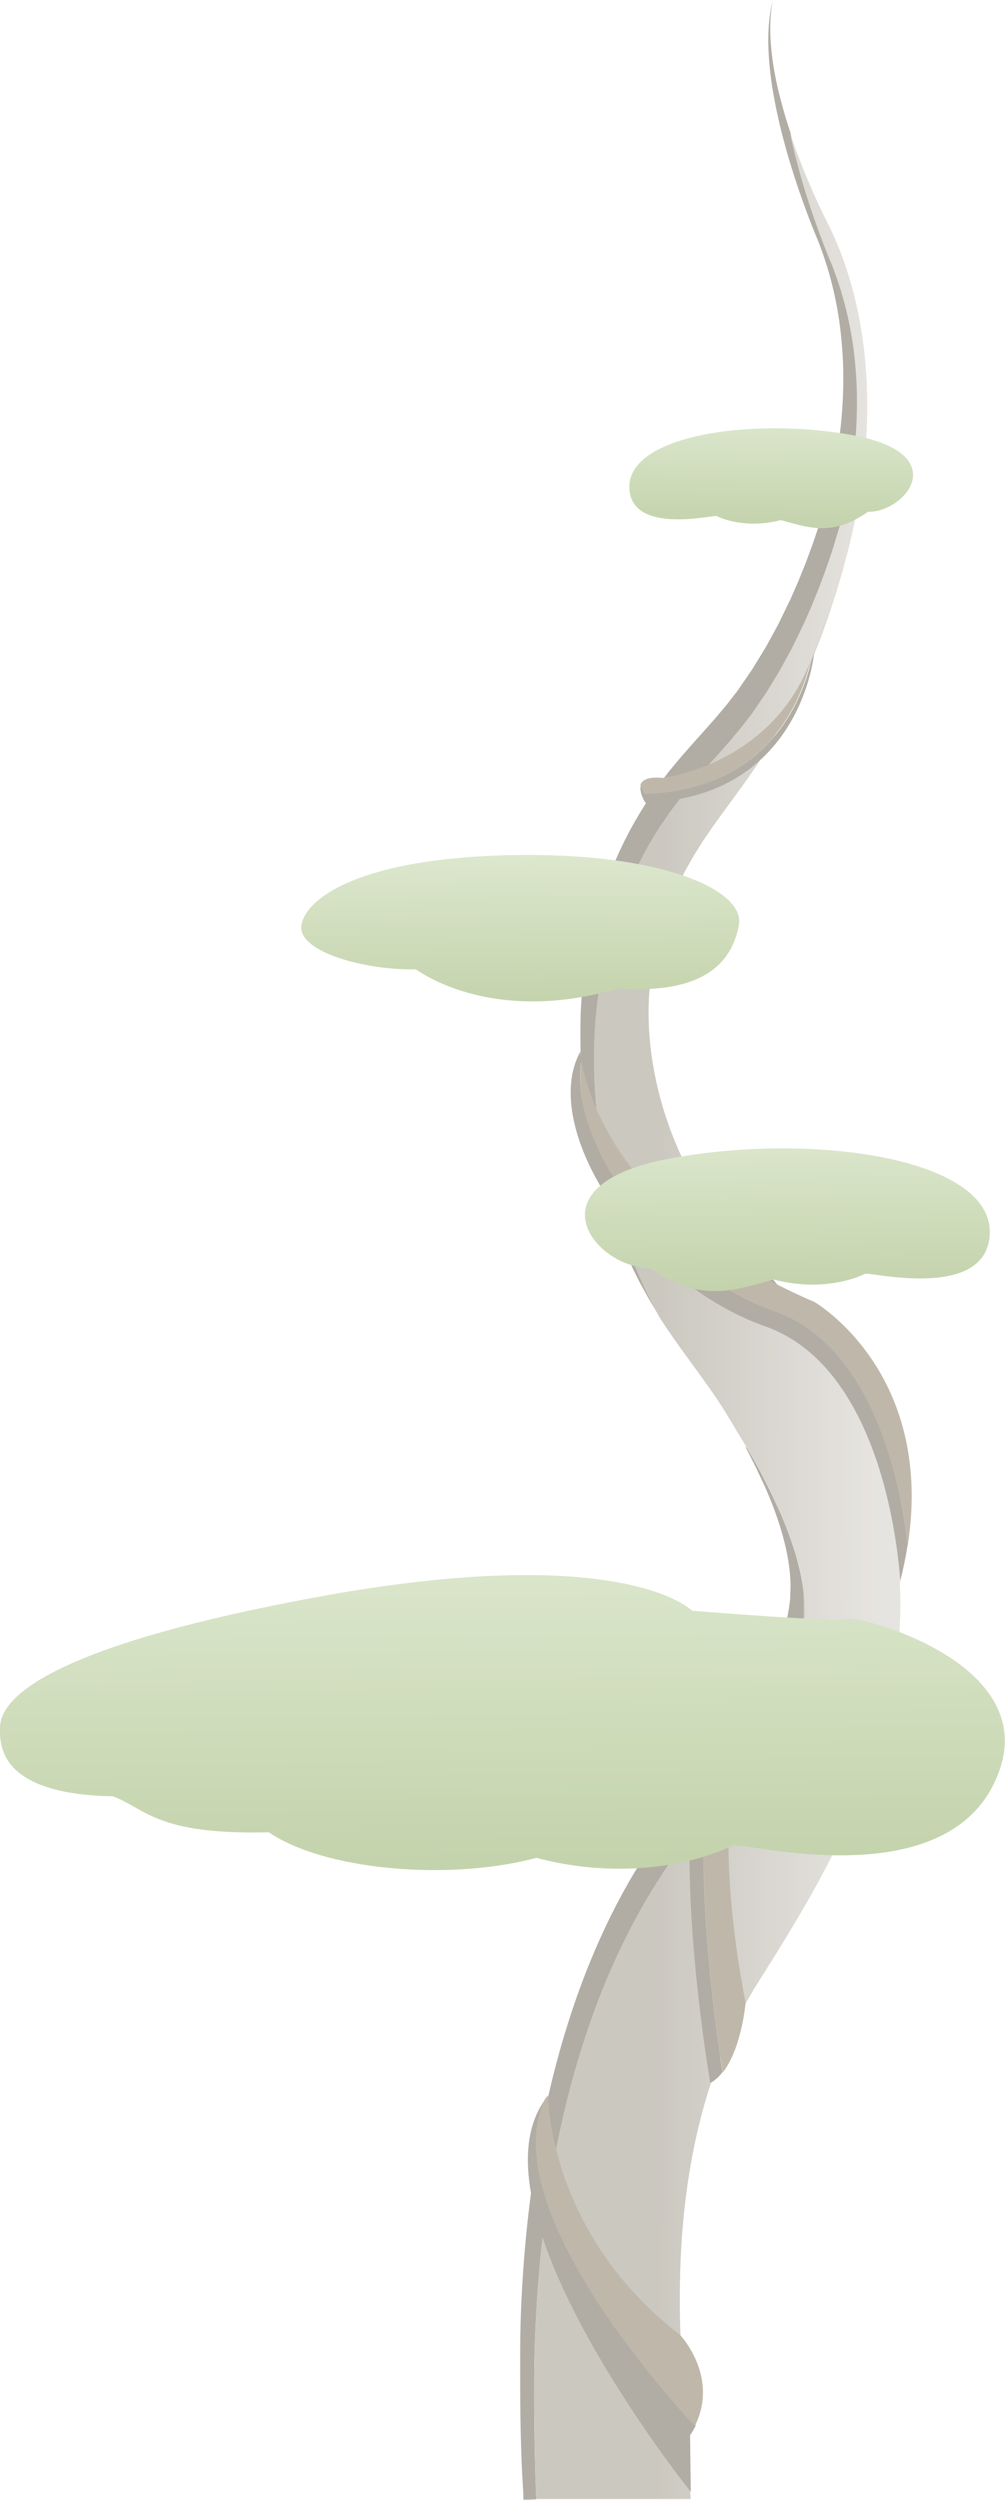 <?xml version="1.0" encoding="UTF-8"?>
<svg width="634px" height="1576px" viewBox="0 0 634 1576" version="1.1" xmlns="http://www.w3.org/2000/svg" xmlns:xlink="http://www.w3.org/1999/xlink">
    <!-- Generator: Sketch 49.3 (51167) - http://www.bohemiancoding.com/sketch -->
    <title>Page 1</title>
    <desc>Created with Sketch.</desc>
    <defs>
        <polygon id="path-1" points="0 0 174.962 0 174.962 830.381 0 830.381"></polygon>
        <polygon id="path-3" points="0 0 179.704 0 179.704 673.659 0 673.659"></polygon>
        <linearGradient x1="93.337%" y1="50.566%" x2="32.987%" y2="50%" id="linearGradient-5">
            <stop stop-color="#E0DDD8" offset="0%"></stop>
            <stop stop-color="#BDB9AF" offset="100%"></stop>
        </linearGradient>
        <linearGradient x1="50%" y1="2.624%" x2="52.363%" y2="97.32%" id="linearGradient-6">
            <stop stop-color="#DCE7CD" offset="0%"></stop>
            <stop stop-color="#C1D1A9" offset="100%"></stop>
        </linearGradient>
        <linearGradient x1="50%" y1="2.624%" x2="52.43%" y2="100%" id="linearGradient-7">
            <stop stop-color="#DCE7CD" offset="0%"></stop>
            <stop stop-color="#C1D1A9" offset="100%"></stop>
        </linearGradient>
    </defs>
    <g id="Pages" stroke="none" stroke-width="1" fill="none" fill-rule="evenodd">
        <g id="Vstopna-01-A" transform="translate(-720, -5102)">
            <g id="NEW">
                <g id="BACKGROUND">
                    <g id="Page-1" transform="translate(720, 5102)">
                        <g opacity="0.79" transform="translate(328, 0)">
                            <g id="Group-7" transform="translate(38, 0.34)">
                                <mask id="mask-2" fill="white">
                                    <use xlink:href="#path-1"></use>
                                </mask>
                                <g id="Clip-6"></g>
                                <path d="M47.703,825.161 C47.213,824.305 46.814,823.497 46.399,822.676 L45.156,820.225 L42.679,815.325 C41.092,811.96 39.527,808.573 37.982,805.176 C36.51,801.669 35.014,798.213 33.598,794.664 C32.231,791.054 30.808,787.514 29.519,783.842 L27.611,778.295 C26.974,776.456 26.337,774.61 25.771,772.71 L24.019,767.034 L22.98,763.656 L22.311,761.202 L21.637,758.756 L21.303,757.534 L20.898,755.992 L19.266,749.712 C17.334,741.786 15.639,733.772 14.176,725.556 C12.736,717.333 11.581,708.929 10.693,700.408 C8.965,683.338 8.439,665.667 9.563,648.073 C9.721,645.882 9.832,643.69 10.039,641.502 L10.673,634.953 L10.756,634.139 C10.947,632.147 10.859,633.214 10.926,632.603 L11.097,631.307 L11.445,628.727 L11.802,626.09 L12.33,622.593 L12.876,619.101 L13.154,617.369 C13.25,616.797 13.349,616.315 13.447,615.788 L14.633,609.599 C15.048,607.549 15.515,605.549 15.957,603.524 C16.391,601.505 16.888,599.543 17.39,597.574 C18.355,593.614 19.467,589.829 20.557,586.031 C21.726,582.314 22.865,578.584 24.144,575.038 C25.366,571.428 26.715,567.995 28.035,564.539 C29.422,561.187 30.779,557.8 32.247,554.603 C33.668,551.335 35.193,548.255 36.685,545.136 C38.234,542.129 39.751,539.075 41.362,536.214 C42.932,533.269 44.58,530.506 46.208,527.707 L48.705,523.653 L50.348,521.021 L51.515,519.327 C53.066,517.068 54.615,514.808 56.166,512.558 L56.745,511.719 C56.933,511.443 57.195,511.106 57.42,510.808 L58.814,508.947 L61.598,505.264 L64.383,501.611 C64.853,500.977 65.288,500.462 65.726,499.94 L67.043,498.352 C68.801,496.25 70.554,494.147 72.301,492.05 C74.027,490.081 75.754,488.113 77.474,486.144 L80.051,483.217 L82.564,480.413 C84.237,478.545 85.908,476.683 87.572,474.828 C89.183,473.005 90.787,471.182 92.393,469.365 L94.798,466.65 L97.086,463.92 C98.611,462.108 100.135,460.291 101.653,458.48 C103.09,456.636 104.518,454.779 105.944,452.938 L108.089,450.174 C107.56,451.015 108.102,450.174 108.055,450.265 L108.333,449.861 L108.882,449.059 L109.99,447.443 C111.461,445.3 112.928,443.163 114.389,441.027 L116.581,437.836 C116.93,437.309 117.344,436.76 117.639,436.256 L118.57,434.73 C121.057,430.63 123.572,426.649 126.049,422.515 C128.469,418.097 130.874,413.694 133.266,409.324 C133.884,408.261 134.412,407.071 134.977,405.938 L136.648,402.505 C137.764,400.218 138.875,397.939 139.979,395.669 L141.508,392.545 C142.057,391.294 142.602,390.049 143.141,388.811 C144.232,386.326 145.313,383.853 146.397,381.385 C147.343,379.046 148.289,376.719 149.23,374.398 C150.169,372.076 151.128,369.815 152.013,367.337 C153.808,362.474 155.655,357.685 157.266,352.733 C157.679,351.505 158.096,350.282 158.509,349.055 L159.132,347.221 L159.44,346.306 L159.597,345.853 C159.678,345.606 159.465,346.367 159.624,345.813 C160.41,343.188 161.199,340.57 161.978,337.973 C162.368,336.672 162.758,335.37 163.147,334.075 C163.53,332.785 163.951,331.456 164.222,330.296 C164.842,327.89 165.459,325.506 166.068,323.117 C166.381,321.927 166.689,320.74 166.997,319.552 L167.231,318.66 L167.347,318.21 C167.404,317.997 167.299,318.54 167.397,318.069 L167.827,316.067 C168.115,314.739 168.407,313.41 168.691,312.086 C168.976,310.774 169.298,309.378 169.495,308.251 C169.942,305.856 170.39,303.483 170.837,301.118 C171.233,298.627 171.623,296.147 172.013,293.686 C172.372,291.201 172.66,288.718 172.988,286.244 C173.165,285.011 173.29,283.766 173.402,282.531 C173.523,281.292 173.645,280.052 173.767,278.819 C174.673,268.933 175.056,259.118 174.943,249.516 C174.832,239.916 174.106,230.566 173.006,221.566 C172.863,220.433 172.721,219.317 172.575,218.201 L172.361,216.524 L172.094,214.88 C171.731,212.682 171.375,210.506 171.016,208.336 C170.148,204.085 169.38,199.818 168.332,195.786 C167.411,191.663 166.231,187.793 165.141,183.907 L165.039,183.543 C165.032,183.503 164.906,183.111 164.998,183.369 L164.758,182.623 L164.269,181.137 C163.947,180.155 163.626,179.174 163.304,178.192 C162.985,177.217 162.663,176.246 162.348,175.27 C162.026,174.345 161.704,173.504 161.383,172.613 C160.742,170.851 160.104,169.108 159.471,167.374 C158.753,165.652 158.045,163.954 157.336,162.254 C155.869,158.665 154.476,155.109 153.128,151.593 C150.454,144.549 148.001,137.64 145.75,130.911 C143.504,124.181 141.467,117.614 139.631,111.248 C137.804,104.878 136.201,98.697 134.774,92.764 C134.039,89.607 133.361,86.523 132.734,83.499 C131.752,80.567 130.827,77.679 129.949,74.852 C126.608,63.781 124.043,53.518 122.447,44.271 C120.82,35.04 120.071,26.897 119.932,20.251 C119.929,18.591 119.857,17.01 119.915,15.552 C119.973,14.078 120.023,12.708 120.074,11.441 C120.112,10.168 120.281,9.03 120.366,7.964 C120.471,6.904 120.549,5.94 120.654,5.087 C121.193,1.728 121.474,0 121.474,0 C121.474,0 121.095,1.688 120.359,4.964 C120.207,5.794 120.074,6.753 119.905,7.807 C119.76,8.855 119.518,10 119.407,11.278 C119.282,12.563 119.149,13.942 119.004,15.423 C118.865,16.914 118.841,18.518 118.746,20.224 C118.496,27.032 118.78,35.522 119.912,45.28 C121.003,55.056 123.026,66.002 125.805,77.92 C127.231,83.853 128.838,90.033 130.661,96.41 C132.497,102.769 134.534,109.341 136.784,116.071 C139.031,122.801 141.484,129.704 144.165,136.754 C145.507,140.265 146.899,143.826 148.37,147.415 C149.075,149.109 149.783,150.808 150.501,152.53 C151.135,154.257 151.772,156.007 152.416,157.768 C152.734,158.659 153.059,159.5 153.382,160.426 C153.697,161.402 154.018,162.378 154.337,163.353 C154.659,164.329 154.981,165.31 155.3,166.298 L155.788,167.784 L156.031,168.524 C155.933,168.265 156.062,168.659 156.069,168.698 L156.174,169.062 C157.266,172.949 158.437,176.83 159.362,180.946 C160.413,184.973 161.185,189.246 162.047,193.491 C162.405,195.661 162.765,197.844 163.124,200.036 L163.395,201.68 L163.605,203.356 C163.751,204.478 163.896,205.594 164.035,206.715 C165.137,215.722 165.865,225.071 165.974,234.677 C166.086,244.273 165.706,254.087 164.798,263.974 C164.676,265.207 164.554,266.447 164.435,267.687 C164.323,268.926 164.195,270.164 164.018,271.406 C163.693,273.867 163.402,276.362 163.046,278.84 C162.653,281.309 162.264,283.782 161.867,286.271 C161.42,288.639 160.975,291.016 160.525,293.4 C160.328,294.533 160.007,295.93 159.725,297.242 C159.437,298.564 159.149,299.899 158.861,301.229 L158.428,303.231 C158.332,303.702 158.431,303.152 158.377,303.366 L158.262,303.813 L158.031,304.705 C157.723,305.889 157.414,307.084 157.102,308.272 C156.489,310.662 155.872,313.051 155.256,315.45 C154.981,316.607 154.567,317.942 154.178,319.225 C153.788,320.526 153.402,321.833 153.009,323.128 C152.229,325.73 151.443,328.344 150.654,330.968 C150.494,331.534 150.712,330.762 150.63,331.002 L150.471,331.463 L150.159,332.381 L149.539,334.215 C149.126,335.438 148.709,336.661 148.295,337.889 C146.689,342.847 144.839,347.624 143.043,352.493 C142.162,354.976 141.203,357.231 140.265,359.558 C139.322,361.879 138.377,364.206 137.428,366.54 C136.347,369.008 135.263,371.486 134.175,373.965 C133.629,375.211 133.084,376.451 132.538,377.695 L131.014,380.819 C129.905,383.097 128.794,385.372 127.679,387.661 L126.012,391.093 C125.445,392.231 124.917,393.421 124.301,394.491 C121.904,398.854 119.499,403.25 117.079,407.675 C114.601,411.809 112.088,415.786 109.607,419.884 L108.672,421.416 C108.374,421.92 107.96,422.476 107.611,422.997 L105.422,426.189 C103.955,428.32 102.488,430.462 101.017,432.599 L99.915,434.208 L99.364,435.015 L99.086,435.418 C99.134,435.341 98.592,436.177 99.12,435.335 L96.976,438.095 C95.549,439.939 94.12,441.79 92.685,443.642 C91.166,445.452 89.643,447.259 88.117,449.08 L85.828,451.807 L83.426,454.525 C81.819,456.343 80.215,458.16 78.601,459.988 C76.937,461.84 75.269,463.702 73.597,465.568 L71.082,468.384 L68.506,471.306 C66.785,473.268 65.057,475.236 63.332,477.205 C61.58,479.307 59.832,481.412 58.075,483.515 L56.759,485.09 C56.32,485.617 55.887,486.135 55.41,486.773 L52.63,490.424 L49.846,494.108 L48.449,495.964 C48.231,496.262 47.965,496.604 47.777,496.879 L47.195,497.72 C45.65,499.975 44.099,502.228 42.541,504.483 L41.379,506.177 L39.737,508.812 L37.24,512.868 C35.611,515.66 33.963,518.431 32.394,521.364 C30.783,524.225 29.264,527.28 27.717,530.303 C26.224,533.408 24.7,536.489 23.279,539.76 C21.811,542.954 20.455,546.341 19.066,549.696 C17.75,553.151 16.398,556.581 15.177,560.201 C13.895,563.738 12.758,567.48 11.588,571.185 C10.497,574.989 9.385,578.781 8.422,582.734 C7.918,584.696 7.424,586.652 6.988,588.688 C6.547,590.702 6.076,592.713 5.664,594.752 L4.476,600.949 C4.381,601.475 4.282,601.947 4.185,602.526 L3.908,604.265 L3.362,607.746 L2.834,611.247 L2.474,613.881 L2.129,616.467 L1.957,617.751 C1.891,618.368 1.979,617.298 1.786,619.289 L1.705,620.106 L1.071,626.662 C0.863,628.844 0.75,631.035 0.594,633.236 C-0.531,650.827 -0.003,668.499 1.724,685.565 C2.609,694.083 3.768,702.49 5.207,710.717 C6.671,718.932 8.365,726.946 10.299,734.865 L11.93,741.152 L12.334,742.694 L12.672,743.916 L13.342,746.363 L14.011,748.813 L15.051,752.187 L16.801,757.863 C17.369,759.77 18.006,761.61 18.642,763.455 L20.551,768.996 C21.84,772.671 23.262,776.207 24.627,779.821 C26.046,783.37 27.542,786.825 29.014,790.329 C30.559,793.733 32.125,797.114 33.711,800.478 L36.185,805.383 L37.432,807.839 C37.847,808.657 38.244,809.452 38.734,810.321 L41.56,815.392 L42.984,817.921 L43.674,819.12 L44.244,820.087 L46.53,823.927 L47.678,825.849 L49.412,828.542 C49.81,829.143 50.21,829.761 50.611,830.382 L50.529,830.229 L47.703,825.161 Z" id="Fill-5" fill="#9C988D" mask="url(#mask-2)"></path>
                            </g>
                            <g id="Group-10" transform="translate(0, 912.34)">
                                <mask id="mask-4" fill="white">
                                    <use xlink:href="#path-3"></use>
                                </mask>
                                <g id="Clip-9"></g>
                                <path d="M9.136,575.91 C9.454,560.979 10.173,544.427 11.591,526.435 C13.016,508.444 15.135,489.002 18.343,468.447 C21.543,447.892 25.907,426.242 31.725,404.133 C37.543,382.05 44.876,359.526 53.931,337.634 C62.973,315.757 73.743,294.546 86.05,275.097 C87.595,272.679 89.144,270.252 90.696,267.811 C91.463,266.573 92.284,265.452 93.098,264.291 C93.913,263.14 94.726,262.003 95.544,260.842 C97.183,258.541 98.825,256.249 100.476,253.931 L101.717,252.205 L102.026,251.765 C102.185,251.543 102.159,251.582 102.254,251.465 L102.786,250.764 C103.494,249.843 104.204,248.908 104.917,247.977 C107.71,244.303 110.528,240.607 113.363,236.878 C116.12,233.238 118.898,229.582 121.6,225.89 C132.525,211.125 143.013,196.101 152.475,180.198 C153.715,178.229 154.817,176.2 155.948,174.185 C157.083,172.156 158.226,170.129 159.367,168.099 L159.798,167.337 C160.082,166.764 159.649,167.702 159.784,167.421 L160.025,166.955 L160.993,165.09 L162.701,161.764 L164.04,159.172 L165.474,156.217 C167.33,152.287 169.103,148.372 170.631,144.522 C172.153,140.682 173.532,136.885 174.698,133.206 C175.829,129.527 176.775,125.972 177.544,122.523 C178.28,119.097 178.791,115.809 179.177,112.574 C179.245,111.772 179.33,110.964 179.425,110.156 C179.398,113.892 179.428,110.825 179.428,111.488 L179.445,110.85 L179.486,109.561 L179.56,106.988 L179.598,105.699 L179.618,105.058 C179.628,104.784 179.628,104.7 179.621,104.69 C179.615,104.499 179.615,104.318 179.621,104.121 C179.628,103.928 179.638,103.736 179.662,103.546 C179.675,103.333 179.726,103.242 179.693,102.706 C179.675,99.237 179.398,95.529 178.991,91.615 C178.49,87.669 177.795,83.509 176.869,79.168 C175.877,74.813 174.728,70.317 173.312,65.715 C171.865,61.115 170.285,56.422 168.446,51.692 C168.019,50.503 167.507,49.326 167.039,48.137 C166.562,46.954 166.094,45.758 165.575,44.575 L164.817,42.794 L164.437,41.895 L164.25,41.446 C163.736,40.408 164.735,42.367 164.538,41.97 L162.573,37.78 C161.262,34.981 159.953,32.181 158.635,29.38 L157.65,27.281 C157.331,26.606 157.08,26.163 156.792,25.588 L155.108,22.31 L151.753,15.683 C151.492,15.135 151.15,14.556 150.828,13.977 L149.859,12.258 L147.913,8.789 C146.609,6.504 145.349,4.135 144.003,1.869 L139.888,-4.832 L137.829,-8.203 L137.318,-9.05 L137.058,-9.464 C137.598,-8.74 137.036,-9.526 137.077,-9.474 L136.726,-10 C137.469,-8.685 138.2,-7.357 138.947,-6.044 L140.89,-2.589 L141.861,-0.86 C142.183,-0.29 142.523,0.288 142.784,0.838 L146.138,7.468 L147.819,10.742 C148.111,11.313 148.365,11.769 148.683,12.435 L149.665,14.54 C150.981,17.332 152.295,20.135 153.603,22.928 L155.569,27.123 C155.765,27.527 154.769,25.558 155.281,26.602 L155.467,27.052 L155.85,27.947 L156.606,29.731 C157.127,30.925 157.595,32.114 158.073,33.297 C158.533,34.486 159.049,35.66 159.476,36.849 C161.32,41.575 162.899,46.268 164.345,50.875 C165.762,55.471 166.907,59.976 167.904,64.321 C168.825,68.656 169.52,72.825 170.021,76.765 C170.431,80.686 170.709,84.4 170.723,87.852 C170.76,88.399 170.709,88.483 170.693,88.7 C170.672,88.896 170.658,89.088 170.652,89.278 C170.645,89.469 170.645,89.653 170.652,89.85 C170.655,89.86 170.655,89.941 170.645,90.216 L170.628,90.859 L170.587,92.155 L170.513,94.724 L170.476,96.002 L170.455,96.641 C170.458,95.975 170.428,99.047 170.455,95.306 C170.364,96.121 170.276,96.93 170.204,97.731 C169.824,100.97 169.313,104.264 168.574,107.689 C167.802,111.126 166.86,114.694 165.728,118.363 C164.566,122.042 163.187,125.833 161.661,129.686 C160.133,133.526 158.365,137.447 156.504,141.371 L155.071,144.322 L153.736,146.924 L152.025,150.237 L151.055,152.119 L150.818,152.584 C150.679,152.859 151.116,151.922 150.828,152.493 L150.401,153.257 C149.252,155.286 148.117,157.316 146.979,159.333 C145.85,161.353 144.745,163.384 143.504,165.346 C134.044,181.259 123.557,196.285 112.632,211.048 C109.929,214.736 107.153,218.398 104.394,222.034 C101.558,225.762 98.741,229.463 95.949,233.138 C95.237,234.062 94.527,235 93.818,235.924 L93.29,236.619 C93.191,236.742 93.216,236.703 93.056,236.932 L92.743,237.359 L91.505,239.082 C89.857,241.403 88.215,243.708 86.576,246.003 C85.758,247.153 84.945,248.301 84.13,249.451 C83.317,250.602 82.495,251.733 81.731,252.974 C80.175,255.408 78.62,257.839 77.078,260.257 C64.776,279.7 54.003,300.904 44.962,322.794 C35.907,344.683 28.574,367.203 22.756,389.296 C16.938,411.395 12.575,433.058 9.374,453.607 C6.167,474.162 4.048,493.604 2.621,511.589 C1.204,529.587 0.485,546.143 0.166,561.077 C-0.388,590.911 0.547,632.534 1.457,648.383 C1.672,652.365 1.911,655.801 2.098,658.739 C2.199,660.287 2.111,662.389 2.196,663.659 L10.363,663.361 C9.473,647.532 8.594,605.059 9.136,575.91" id="Fill-8" fill="#9C988D" mask="url(#mask-4)"></path>
                            </g>
                            <path d="M107.622,1574.224 C107.573,1573.436 107.516,1572.56 107.453,1571.578 C107.377,1570.475 107.285,1539.292 107.177,1537.98 C107.118,1537.324 107.058,1536.642 106.995,1535.934 C106.929,1535.261 106.865,1534.567 106.796,1533.842 C106.747,1533.445 106.694,1533.028 106.638,1532.576 C106.435,1530.965 106.183,1528.958 105.884,1526.579 C105.62,1524.43 105.302,1521.993 104.993,1519.293 C103.71,1508.488 102.138,1492.588 101.284,1472.147 C100.524,1451.773 100.556,1426.935 103.085,1399.577 C105.65,1372.28 110.833,1342.616 120.455,1313.451 C125.267,1298.872 131.2,1284.434 138.411,1270.508 C139.318,1268.763 140.225,1267.014 141.138,1265.252 C141.573,1264.351 142.083,1263.53 142.575,1262.69 L144.058,1260.165 C145.051,1258.461 146.04,1256.758 147.04,1255.041 L147.789,1253.752 L147.976,1253.425 C147.978,1253.403 148.172,1253.112 148.25,1252.99 L148.734,1252.213 L150.693,1249.101 C153.35,1244.872 156.023,1240.616 158.721,1236.32 C161.479,1231.908 164.261,1227.466 167.063,1222.834 C178.26,1204.488 189.947,1184.385 201.2,1161.397 C202.627,1158.611 204,1155.598 205.379,1152.599 C206.751,1149.609 208.131,1146.603 209.517,1143.597 L210.031,1142.462 C209.906,1142.727 210.496,1141.47 210.513,1141.427 L210.726,1140.92 L211.58,1138.903 L213.488,1134.394 C214.226,1132.61 214.966,1130.832 215.704,1129.044 L217.724,1123.902 C220.393,1116.943 223.007,1109.702 225.446,1101.928 C227.883,1094.145 230.184,1085.973 232.217,1077.269 C234.229,1068.522 235.981,1059.296 237.334,1049.628 C238.666,1039.918 239.529,1029.737 239.872,1019.354 C239.936,1016.745 239.983,1014.134 240.021,1011.526 C240.065,1007.366 240.021,1009.999 240.028,1008.908 L240.008,1008.274 L239.97,1006.984 L239.899,1004.408 L239.81,1001.56 L239.611,996.983 L239.367,992.425 C239.279,990.922 239.19,989.296 239.062,988.123 C238.215,977.876 236.771,968.035 235.003,958.579 C233.166,949.208 230.963,940.307 228.503,931.883 C225.999,923.557 223.288,915.612 220.384,908.158 C217.466,900.756 214.42,893.655 211.245,887.008 C210.462,885.305 209.645,883.728 208.849,882.079 C208.042,880.447 207.239,878.815 206.419,877.256 L203.471,871.587 L201.268,867.721 C199.964,865.429 198.659,863.124 197.348,860.824 C196.636,859.662 195.925,858.515 195.21,857.358 C194.749,856.592 194.305,855.955 193.857,855.289 L192.513,853.311 L189.821,849.345 C188.018,846.727 186.247,844.028 184.413,841.488 L178.852,833.995 L176.07,830.255 L174.383,828.011 L173.085,826.409 L170.486,823.196 L169.188,821.589 L167.693,819.795 L164.691,816.207 C163.691,815.017 162.661,813.78 161.764,812.768 L156.203,806.41 C152.651,802.421 149.103,798.422 145.553,794.431 L140.532,788.661 L135.734,782.946 C134.155,781.045 132.71,779.138 131.184,777.241 L130.62,776.524 L130.333,776.171 C130.149,775.928 130.952,777.118 130.462,776.407 L129.213,774.674 L126.72,771.206 L126.096,770.343 C125.882,770.052 125.787,769.891 125.63,769.648 L124.759,768.352 L123.002,765.786 C122.714,765.398 122.392,764.841 122.08,764.337 L121.135,762.805 L119.237,759.745 L115.616,753.334 C115.567,753.228 115.517,753.137 115.466,753.043 L114.03,750.939 C113.745,750.551 113.424,750.008 113.112,749.497 L112.167,747.962 L110.266,744.895 L106.644,738.485 C105.517,736.245 104.337,734.047 103.218,731.787 C102.156,729.46 101.015,727.207 99.987,724.828 L98.458,721.241 C97.937,720.044 97.421,718.862 96.96,717.611 L95.53,713.91 L95.167,712.988 L94.987,712.529 C95.009,712.62 94.696,711.676 94.983,712.613 L94.173,710.28 L93.366,707.953 L92.963,706.788 L92.67,705.9 L91.526,702.486 C84.942,681.886 81.097,659.621 81.145,638.378 C81.164,637.057 81.132,635.705 81.181,634.393 L81.317,630.427 L81.335,629.933 C81.174,631.481 81.317,629.991 81.294,630.162 L81.394,628.847 L81.591,626.225 L81.786,623.652 L81.952,621.997 L82.102,620.332 L82.172,619.495 C82.197,619.217 82.253,618.846 82.294,618.532 L82.794,614.563 C82.974,613.238 83.202,611.925 83.403,610.597 C83.587,609.268 83.839,607.962 84.09,606.637 C84.542,603.996 85.142,601.381 85.701,598.753 C86.347,596.155 86.936,593.52 87.681,590.951 C88.356,588.342 89.175,585.798 89.942,583.222 C90.792,580.703 91.593,578.131 92.529,575.652 C93.405,573.123 94.407,570.683 95.36,568.21 C96.39,565.787 97.374,563.329 98.475,560.964 C99.522,558.546 100.671,556.235 101.789,553.888 L103.539,550.439 L103.979,549.579 L104.2,549.146 C104.349,548.856 103.595,550.12 104.044,549.357 L105.108,547.495 C106.524,544.999 107.937,542.507 109.351,540.028 L109.878,539.093 C110.059,538.777 110.199,538.582 110.362,538.318 L111.304,536.837 L113.179,533.867 L115.046,530.87 C115.337,530.382 115.706,529.849 116.07,529.323 L117.151,527.748 C118.591,525.644 120.03,523.546 121.467,521.453 C122.976,519.356 124.484,517.26 125.987,515.162 L128.253,512.029 L130.591,508.841 C132.149,506.717 133.708,504.602 135.261,502.488 C136.847,500.295 138.433,498.113 140.011,495.931 L142.378,492.663 L144.756,489.224 C146.339,486.937 147.914,484.649 149.486,482.371 C151.042,479.932 152.594,477.503 154.14,475.081 L156.447,471.453 C157.165,470.331 156.792,470.88 157.017,470.521 L157.27,470.079 L157.771,469.186 L158.778,467.409 C160.12,465.049 161.455,462.686 162.794,460.343 L164.79,456.816 C165.129,456.205 165.447,455.7 165.793,455.01 L166.83,452.991 C169.56,447.623 172.322,442.319 174.935,436.995 C177.358,431.614 179.768,426.274 182.163,420.956 C182.78,419.657 183.299,418.238 183.857,416.874 C184.403,415.5 184.952,414.127 185.501,412.753 C186.592,410.015 187.68,407.286 188.761,404.57 L189.574,402.522 L189.977,401.508 L190.31,400.679 L190.485,400.174 C190.96,398.85 191.432,397.527 191.902,396.197 C192.845,393.562 193.779,390.931 194.715,388.302 C195.66,385.43 196.605,382.559 197.544,379.705 C198.476,376.845 199.445,373.99 200.252,371.162 C201.919,365.499 203.627,359.936 205.088,354.221 C205.877,351.245 206.667,348.282 207.449,345.326 C208.08,342.595 208.713,339.87 209.344,337.15 C209.655,335.799 209.971,334.441 210.282,333.09 C210.594,331.732 210.913,330.447 211.2,328.878 C211.787,325.877 212.366,322.893 212.945,319.91 C213.23,318.436 213.515,316.949 213.8,315.469 L214.013,314.363 L214.118,313.813 C214.142,313.697 214.308,312.816 214.274,312.941 L214.593,310.882 C214.803,309.513 215.017,308.144 215.226,306.783 C215.436,305.396 215.649,304.123 215.847,302.526 C216.239,299.486 216.643,296.439 217.002,293.452 C217.29,290.508 217.581,287.579 217.866,284.664 C218.113,281.742 218.286,278.808 218.493,275.914 C218.604,274.469 218.673,273.01 218.724,271.557 C218.781,270.111 218.839,268.664 218.896,267.216 C219.282,255.676 219.065,244.324 218.293,233.361 C217.534,222.386 216.091,211.831 214.25,201.827 C214.017,200.581 213.776,199.336 213.542,198.097 L213.186,196.252 L212.776,194.43 C212.224,192.023 211.682,189.623 211.136,187.246 C209.893,182.601 208.74,177.975 207.313,173.645 C206.016,169.221 204.464,165.105 203.007,161.011 L202.661,160.063 L202.377,159.356 L201.81,157.96 C201.431,157.029 201.059,156.109 200.679,155.184 C200.306,154.253 199.934,153.333 199.56,152.414 C199.168,151.488 198.726,150.535 198.313,149.61 C197.476,147.737 196.649,145.886 195.823,144.052 C194.962,142.347 194.104,140.664 193.258,138.987 C191.665,135.791 190.123,132.589 188.636,129.404 C185.667,123.033 182.912,116.729 180.364,110.56 C177.815,104.397 175.477,98.351 173.346,92.479 C172.315,89.614 171.34,86.787 170.411,84 C171.038,87.023 171.716,90.108 172.451,93.265 C173.878,99.198 175.48,105.378 177.308,111.749 C179.143,118.115 181.181,124.682 183.427,131.411 C185.678,138.141 188.131,145.05 190.805,152.094 C192.153,155.61 193.546,159.165 195.013,162.755 C195.722,164.454 196.43,166.153 197.147,167.875 C197.781,169.608 198.419,171.352 199.06,173.113 C199.381,174.004 199.703,174.846 200.024,175.771 C200.34,176.747 200.662,177.718 200.98,178.693 C201.303,179.675 201.624,180.656 201.946,181.638 L202.435,183.123 L202.675,183.87 C202.583,183.612 202.709,184.004 202.716,184.043 L202.817,184.408 C203.908,188.294 205.088,192.163 206.009,196.286 C207.057,200.318 207.825,204.586 208.693,208.836 C209.052,211.007 209.408,213.183 209.77,215.381 L210.038,217.025 L210.252,218.702 C210.397,219.817 210.54,220.933 210.683,222.066 C211.783,231.067 212.509,240.416 212.62,250.016 C212.732,259.618 212.35,269.433 211.444,279.319 C211.322,280.553 211.2,281.792 211.079,283.032 C210.967,284.266 210.842,285.511 210.665,286.744 C210.337,289.219 210.049,291.701 209.689,294.186 C209.3,296.648 208.91,299.127 208.514,301.618 C208.066,303.984 207.619,306.356 207.172,308.752 C206.975,309.878 206.653,311.274 206.368,312.587 C206.084,313.911 205.792,315.239 205.504,316.568 L205.074,318.57 C204.976,319.04 205.081,318.497 205.023,318.711 L204.908,319.16 L204.674,320.052 C204.366,321.24 204.058,322.428 203.745,323.617 C203.136,326.006 202.518,328.39 201.898,330.796 C201.628,331.957 201.207,333.285 200.824,334.575 C200.435,335.871 200.045,337.172 199.655,338.473 C198.876,341.07 198.087,343.689 197.301,346.313 C197.142,346.868 197.354,346.106 197.273,346.354 L197.117,346.806 L196.809,347.721 L196.185,349.556 C195.772,350.782 195.355,352.005 194.942,353.234 C193.332,358.186 191.485,362.974 189.689,367.837 C188.805,370.315 187.846,372.576 186.907,374.899 C185.966,377.22 185.019,379.547 184.074,381.885 C182.99,384.353 181.909,386.826 180.818,389.312 C180.279,390.55 179.733,391.794 179.185,393.045 L177.656,396.169 C176.552,398.44 175.44,400.719 174.325,403.006 L172.654,406.438 C172.089,407.571 171.56,408.761 170.943,409.825 C168.551,414.195 166.145,418.597 163.726,423.016 C161.249,427.15 158.734,431.13 156.247,435.231 L155.315,436.756 C155.02,437.261 154.606,437.81 154.258,438.337 L152.065,441.527 C150.604,443.664 149.138,445.8 147.667,447.944 L146.559,449.559 L146.01,450.361 L145.731,450.766 C145.779,450.675 145.237,451.516 145.766,450.675 L143.621,453.438 C142.195,455.279 140.767,457.137 139.33,458.98 C137.811,460.792 136.288,462.609 134.763,464.42 L132.475,467.15 L130.07,469.866 C128.464,471.682 126.86,473.505 125.249,475.328 C123.585,477.183 121.914,479.045 120.241,480.913 L117.727,483.718 L115.15,486.644 C113.431,488.613 111.704,490.581 109.977,492.55 C108.23,494.648 106.477,496.75 104.72,498.853 L103.403,500.441 C102.965,500.962 102.53,501.478 102.06,502.112 L99.274,505.764 L96.491,509.448 L95.097,511.309 C94.872,511.607 94.61,511.944 94.422,512.219 L93.843,513.059 C92.292,515.309 90.743,517.569 89.191,519.828 L88.024,521.522 L86.382,524.154 L83.885,528.207 C82.257,531.006 80.608,533.77 79.039,536.714 C77.428,539.576 75.911,542.629 74.362,545.636 C72.87,548.755 71.345,551.835 69.924,555.104 C68.456,558.3 67.099,561.688 65.712,565.039 C64.392,568.495 63.043,571.928 61.821,575.538 C60.542,579.084 59.403,582.815 58.233,586.532 C57.143,590.329 56.032,594.115 55.066,598.075 C54.564,600.043 54.068,602.005 53.634,604.025 C53.192,606.049 52.725,608.049 52.309,610.099 L51.124,616.288 C51.025,616.816 50.927,617.297 50.831,617.87 L50.553,619.602 L50.007,623.093 L49.478,626.59 L49.122,629.228 L48.773,631.807 L48.602,633.104 C48.536,633.714 48.624,632.648 48.433,634.639 L48.35,635.453 L47.716,642.002 C47.509,644.191 47.397,646.382 47.24,648.574 C46.116,666.167 46.642,683.838 48.37,700.909 C49.258,709.429 50.413,717.833 51.852,726.056 C53.315,734.273 55.011,742.287 56.943,750.212 L58.575,756.493 L58.979,758.035 L59.313,759.256 L59.988,761.703 L60.657,764.157 L61.696,767.535 L63.448,773.21 C64.014,775.111 64.651,776.956 65.288,778.795 L67.196,784.342 C68.485,788.014 69.908,791.554 71.274,795.164 C72.69,798.713 74.186,802.169 75.659,805.676 C77.204,809.074 78.768,812.46 80.355,815.826 L82.833,820.726 L84.076,823.176 C84.491,823.997 84.89,824.805 85.38,825.662 L88.206,830.73 L88.288,830.882 C89.683,833.032 91.086,835.206 92.472,837.249 L97.824,845.01 L103.099,852.397 C106.476,857.035 109.849,861.661 113.22,866.287 L117.993,872.932 C118.823,874.076 119.482,875.059 120.189,876.08 L122.288,879.112 L123.337,880.638 L124.54,882.445 L126.939,886.048 L128.141,887.856 C128.097,887.81 128.659,888.596 128.12,887.862 L128.378,888.288 L128.893,889.129 L130.952,892.494 L135.063,899.207 C135.642,900.177 136.198,901.179 136.757,902.175 L137.108,902.702 C137.067,902.65 137.629,903.435 137.089,902.711 L137.349,903.125 L137.86,903.972 L139.919,907.343 L144.034,914.044 C145.38,916.31 146.64,918.679 147.944,920.964 L149.89,924.433 L150.859,926.153 C151.181,926.731 151.523,927.31 151.784,927.859 L155.139,934.486 L156.823,937.763 C157.111,938.338 157.362,938.782 157.681,939.456 L158.666,941.555 C159.984,944.357 161.293,947.157 162.604,949.955 L164.569,954.145 C164.766,954.542 163.767,952.583 164.281,953.621 L164.468,954.071 L164.848,954.969 L165.606,956.75 C166.125,957.933 166.593,959.129 167.07,960.312 C167.538,961.501 168.05,962.678 168.476,963.868 C170.316,968.597 171.895,973.29 173.343,977.89 C174.759,982.493 175.908,986.989 176.9,991.343 C177.826,995.684 178.52,999.844 179.022,1003.79 C179.429,1007.704 179.706,1011.412 179.724,1014.881 C179.757,1015.417 179.706,1015.508 179.693,1015.721 C179.669,1015.912 179.659,1016.103 179.652,1016.296 C179.645,1016.494 179.645,1016.674 179.652,1016.866 C179.659,1016.875 179.659,1016.959 179.649,1017.234 L179.629,1017.874 L179.591,1019.163 L179.517,1021.737 L179.476,1023.026 L179.459,1023.663 C179.459,1023 179.429,1026.068 179.456,1022.331 C179.361,1023.139 179.276,1023.948 179.208,1024.749 C178.822,1027.985 178.31,1031.272 177.575,1034.699 C176.806,1038.147 175.86,1041.703 174.728,1045.381 C173.562,1049.06 172.184,1052.858 170.662,1056.698 C169.134,1060.547 167.361,1064.462 165.505,1068.392 L164.071,1071.347 L162.732,1073.939 L161.024,1077.265 L160.056,1079.13 L159.815,1079.596 C159.68,1079.877 160.113,1078.94 159.829,1079.512 L159.398,1080.275 C158.257,1082.304 157.114,1084.331 155.979,1086.361 C154.848,1088.375 153.746,1090.405 152.506,1092.373 C143.044,1108.277 132.556,1123.3 121.631,1138.066 C118.929,1141.757 116.151,1145.413 113.393,1149.053 C110.559,1152.783 107.741,1156.478 104.948,1160.153 C104.235,1161.083 103.525,1162.018 102.817,1162.939 L102.285,1163.64 C102.19,1163.757 102.216,1163.718 102.057,1163.941 L101.748,1164.38 L100.507,1166.107 C98.856,1168.424 97.214,1170.716 95.575,1173.017 C94.757,1174.178 93.944,1175.316 93.129,1176.466 C92.315,1177.627 91.494,1178.748 90.726,1179.987 C89.175,1182.427 87.626,1184.854 86.081,1187.272 C73.774,1206.721 63.004,1227.932 53.962,1249.809 C44.907,1271.702 37.574,1294.225 31.756,1316.308 C25.938,1338.417 21.574,1360.068 18.374,1380.622 C15.166,1401.177 13.047,1420.62 11.622,1438.611 C10.204,1456.602 9.485,1473.155 9.167,1488.085 C8.625,1517.235 9.504,1559.707 10.393,1575.536 L107.737,1575.536 C107.737,1575.536 107.698,1575.094 107.622,1574.224" id="Fill-11" fill="url(#linearGradient-5)"></path>
                            <path d="M118.771,759.701 L120.668,762.762 L121.614,764.294 C121.925,764.798 122.248,765.354 122.536,765.742 L124.292,768.308 L125.164,769.604 C125.321,769.847 125.416,770.009 125.629,770.3 L126.253,771.163 L128.747,774.631 L129.996,776.363 C130.486,777.074 129.683,775.885 129.867,776.128 L130.154,776.48 L130.717,777.197 C132.244,779.095 133.689,781.002 135.268,782.902 L140.066,788.617 L145.086,794.388 C148.637,798.379 152.185,802.378 155.737,806.366 L161.297,812.724 C162.195,813.736 163.225,814.973 164.225,816.164 L167.227,819.752 L168.722,821.546 L170.02,823.152 L172.619,826.365 L173.917,827.968 L175.604,830.212 L178.386,833.951 L183.947,841.444 C185.781,843.984 187.552,846.683 189.355,849.302 L192.046,853.267 L193.391,855.246 C193.838,855.912 194.283,856.549 194.744,857.314 C195.459,858.472 196.169,859.619 196.881,860.78 C196.722,860.495 196.563,860.221 196.404,859.939 L195.306,858.01 C194.923,857.344 194.415,856.536 193.981,855.808 L191.253,851.347 C189.43,848.393 187.607,845.432 185.777,842.472 C185.316,841.702 184.869,841.069 184.418,840.406 L183.08,838.422 L180.385,834.462 C178.583,831.844 176.81,829.144 174.981,826.6 L169.417,819.101 L166.634,815.372 L164.951,813.125 L163.649,811.525 L161.053,808.305 L159.752,806.702 L158.261,804.902 L155.255,801.317 C154.259,800.131 153.229,798.889 152.328,797.882 L146.763,791.526 C143.219,787.535 139.67,783.536 136.117,779.541 L131.099,773.771 L126.302,768.056 C124.721,766.156 123.276,764.255 121.75,762.357 L121.18,761.64 L120.899,761.288 C120.714,761.042 121.512,762.235 121.026,761.524 L119.779,759.785 L117.285,756.319 L116.658,755.45 C116.443,755.159 116.353,755.001 116.19,754.764 L115.324,753.469 L115,753 C115.05,753.094 115.101,753.184 115.15,753.291 L118.771,759.701 Z" id="Fill-13" fill="#9C988D"></path>
                            <path d="M160.582,826.318 C89.005,801.209 30.144,719.685 38.811,668.54 C38.194,664.977 38.077,663 38.077,663 C11.634,711.294 75.337,808.355 154.629,836.17 C233.923,863.994 239.84,996.999 239.84,996.999 C241.896,988.957 243.469,981.235 244.621,973.8 C240.71,939.382 224.458,848.727 160.582,826.318" id="Fill-15" fill="#9C988D"></path>
                            <path d="M185.758,820.811 C64.176,768.722 42.549,690.334 38.849,669 C30.182,720.146 89.043,801.669 160.62,826.779 C224.496,849.188 240.748,939.843 244.659,974.261 C261.641,864.623 185.758,820.811 185.758,820.811" id="Fill-17" fill="#AEA694"></path>
                            <path d="M150.252,1064.793 C150.554,1064.334 150.72,1064.111 150.72,1064.111 C75.579,1057.908 120.089,1313.268 120.089,1313.268 C123.027,1311.622 125.587,1309.233 127.816,1306.389 C121.687,1267.727 94.662,1078.557 150.252,1064.793" id="Fill-19" fill="#9C988D"></path>
                            <path d="M142.351,1262.714 C115.68,1123.975 146.196,1071.409 150.394,1065 C94.804,1078.764 121.829,1267.934 127.958,1306.596 C139.931,1291.32 142.351,1262.714 142.351,1262.714" id="Fill-21" fill="#AEA694"></path>
                            <path d="M16.363,1323 C-35.653,1392.466 107.789,1570.983 107.789,1570.983 L107.331,1535.34 C108.727,1533.235 109.925,1531.157 110.95,1529.098 C93.068,1509.914 -15.232,1389.647 16.363,1323" id="Fill-23" fill="#9C988D"></path>
                            <path d="M100.998,1471.997 C17.551,1407.895 17.669,1321 17.669,1321 C16.995,1321.802 16.359,1322.619 15.741,1323.444 C-15.854,1390.092 92.446,1510.358 110.328,1529.542 C125.93,1498.198 100.998,1471.997 100.998,1471.997" id="Fill-25" fill="#AEA694"></path>
                            <path d="M183.702,416.826 C178.144,440.729 156.759,497.914 79.097,500.409 C79.097,500.409 77.309,497.712 76.448,494.544 C74.594,499.265 79.097,506.018 79.097,506.018 C177.379,502.871 185.542,412.094 185.542,412.094 C185.542,412.094 216.317,327.124 184.624,414.387 C184.325,415.211 184.014,416.019 183.702,416.826" id="Fill-27" fill="#9C988D"></path>
                            <path d="M78.648,500.583 C156.31,498.088 177.696,440.902 183.253,417 C157.751,482.878 89.899,490.438 89.899,490.438 C80.886,489.562 77.171,491.739 76,494.718 C76.861,497.886 78.648,500.583 78.648,500.583" id="Fill-29" fill="#AEA694"></path>
                        </g>
                        <path d="M198.093,1007.215 C2.72,1043.463 0.001,1080.316 0.001,1089.975 C0.001,1099.635 -1.086,1131.221 71.228,1132.493 C92.222,1140.344 98.565,1156.876 169.602,1155.181 C204.53,1179.016 282.992,1186.069 338.426,1171.284 C384.373,1183.583 430.891,1178.279 461.973,1163.653 C463.478,1159.42 601.952,1199.844 630.704,1115.512 C654.18,1046.66 539.361,1018.025 534.921,1020.569 C530.481,1023.113 436.6,1015.482 436.6,1015.482 C436.6,1015.482 393.466,970.967 198.093,1007.215 Z" id="Fill-1" fill="url(#linearGradient-6)"></path>
                        <path d="M422.834,730.329 C331.908,747.199 376.514,799.982 409.575,799.193 C441.642,821.714 462.346,813.568 488.145,806.687 C509.529,812.411 531.178,809.943 545.644,803.136 C546.344,801.165 619.109,820.153 624.171,780.731 C630.642,730.329 513.76,713.46 422.834,730.329 Z" id="Fill-1-Copy" fill="url(#linearGradient-7)"></path>
                        <path d="M434.726,274.432 C371.007,286.245 402.266,323.207 425.434,322.654 C447.906,338.425 462.416,332.72 480.495,327.902 C495.48,331.91 510.652,330.182 520.789,325.415 C521.28,324.036 572.273,337.332 575.82,309.726 C580.355,274.432 498.446,262.619 434.726,274.432 Z" id="Fill-1-Copy-3" fill="url(#linearGradient-7)" transform="translate(486.5, 301.5) scale(-1, 1) translate(-486.5, -301.5) "></path>
                        <path d="M322.147,539.117 C227.147,541.117 193.147,566.117 190.147,583.117 C187.147,600.117 230.715,611.861 262.248,611.108 C277.752,621.688 322.147,643.117 390.147,623.117 C435.364,626.425 460.697,613.091 466.147,583.117 C470.147,561.117 417.147,537.117 322.147,539.117 Z" id="Fill-1-Copy-2" fill="url(#linearGradient-7)"></path>
                    </g>
                </g>
            </g>
        </g>
    </g>
</svg>